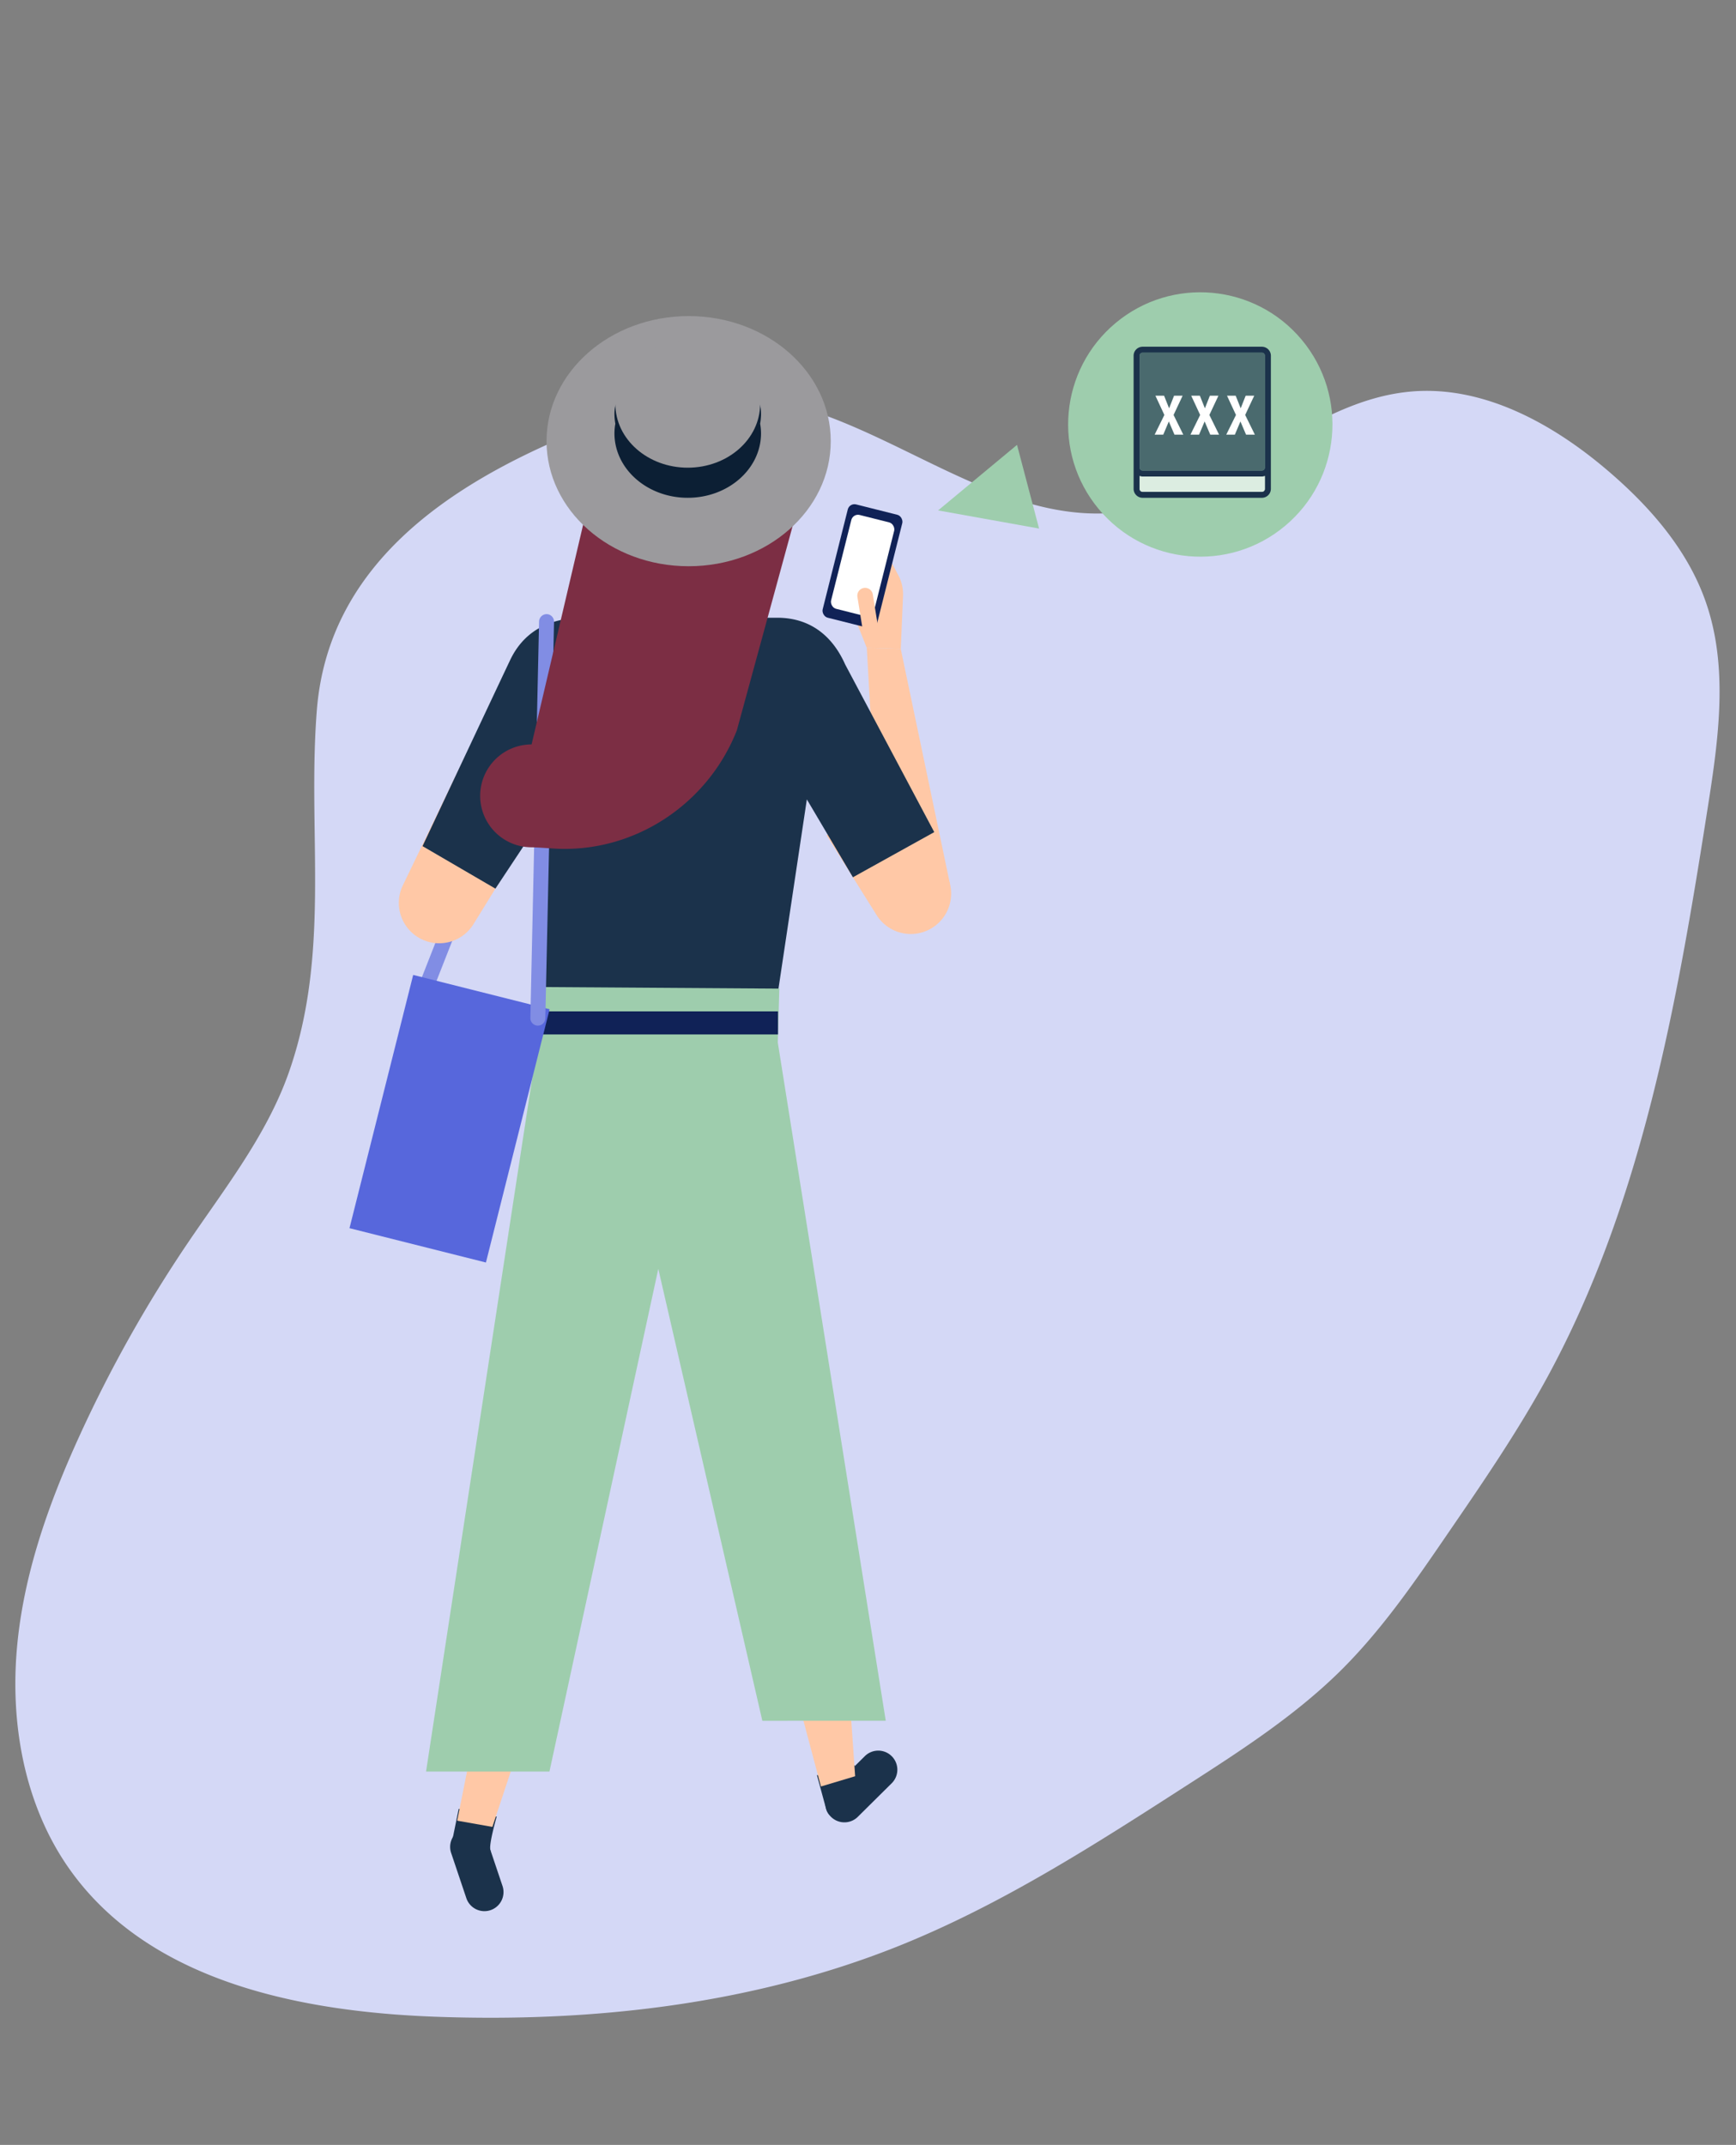 <svg xmlns="http://www.w3.org/2000/svg" xmlns:xlink="http://www.w3.org/1999/xlink" width="740" height="914" viewBox="0 0 740 914">
  <rect x="0" y="0" width="740" height="914" fill="#808080" stroke="none"/>
  <defs>
    <clipPath id="clip-illustration-key_issues-sending_nudes_and_sexting">
      <rect width="740" height="914"/>
    </clipPath>
  </defs>
  <g id="illustration-key_issues-sending_nudes_and_sexting" data-name="illustration-key issues-sending nudes and sexting" clip-path="url(#clip-illustration-key_issues-sending_nudes_and_sexting)">
    <path id="Path_102018" data-name="Path 102018" d="M374.841,42.555c-28.2-.2-55.423-9.723-82.721-17.089A568.689,568.689,0,0,0,200.148,8.672C167.21,5.431,133.6,5.136,101.635,13.779S39.368,40.492,21.019,68.286C-10.19,115.33-1.692,178.185,14.7,232.3c19.477,64.23,48.881,126.1,92.5,176.781,30.983,35.945,68.508,65.507,105.808,94.872,21.056,16.6,42.263,33.2,66.177,45.177,22.26,11.1,46.324,17.776,70.238,24.356,25.568,7.071,51.137,14.142,77.232,18.562,83.323,14.044,168.6.491,251.849-14.339,29.328-5.205,59.86-11.1,83.173-29.758,18.2-14.535,30.231-35.553,38.8-57.356,11.205-28.481,17-61.48,4.813-89.569-18.048-41.445-68.959-59.811-88.888-100.372-25.568-51.954,9.626-116.282-6.843-171.87-6.843-23.178-22.109-42.722-38.052-60.695C633.533,25.171,584.728-11.855,524.867,3.565,474.182,16.627,429.211,42.947,374.841,42.555Z" transform="translate(-39.185 797.648) rotate(-71)" fill="#d4d8f6"/>
    <g id="Group_19386" data-name="Group 19386" transform="translate(12716 4435)">
      <path id="Path_142173" data-name="Path 142173" d="M3689.292-10.565a8.134,8.134,0,0,1-.156-11.5l14.431-14.294a8.132,8.132,0,0,1,11.5-.156,8.132,8.132,0,0,1,.157,11.5l-14.43,14.294A8.134,8.134,0,0,1,3689.292-10.565Z" transform="translate(-16051.023 -3650.184)" fill="#1b324b"/>
      <path id="Path_142175" data-name="Path 142175" d="M3695.619-12.133s14.976-14.122,10.092-14.386c-1.96-.105-3.8-4.372-4.42-6.234l-.738-2.2L3684.6-30.606l3.928,14.418A5.778,5.778,0,0,0,3695.619-12.133Z" transform="translate(-16052.352 -3647.887)" fill="#1b324b"/>
      <path id="Path_142177" data-name="Path 142177" d="M3591.476-1.788l15.658,13.178s-2.3-8.517-3.73-17.318c-.477-2.936,2.744-14.024,2.744-14.024l-16.207-3.293L3586.964-8.6A5.778,5.778,0,0,0,3591.476-1.788Z" transform="translate(-16110.42 -3640.932)" fill="#1b324b"/>
      <path id="Path_142178" data-name="Path 142178" d="M3603.851,16.857a8.133,8.133,0,0,1-10.393-4.926L3586.981-7.32a8.133,8.133,0,0,1,4.926-10.393,8.132,8.132,0,0,1,10.393,4.926l6.477,19.25A8.134,8.134,0,0,1,3603.851,16.857Z" transform="translate(-16110.623 -3637.927)" fill="#1b324b"/>
      <g id="Group_19371" data-name="Group 19371" transform="translate(1105 8464)">
        <ellipse id="Ellipse_1945" data-name="Ellipse 1945" cx="56.35" cy="56.35" rx="56.35" ry="56.35" transform="matrix(0.768, -0.64, 0.64, 0.768, -13388.697, -12725.326)" fill="#9ecdad"/>
        <path id="Path_142172" data-name="Path 142172" d="M3767.556-348.043l-43.04-7.724,33.645-27.931Z" transform="translate(-17145.637 -12325.727)" fill="#9ecdad"/>
        <rect id="Rectangle_16738" data-name="Rectangle 16738" width="168.743" height="6.376" transform="translate(-13642.348 -12479.557) rotate(-68.546)" fill="#818de4"/>
        <path id="Path_142174" data-name="Path 142174" d="M3692.3-1.451l14.584-4.372L3702.013-76l-27.539,7.5Z" transform="translate(-17163.365 -12136.273)" fill="#ffc8a6"/>
        <path id="Path_142176" data-name="Path 142176" d="M3588.392,19.241l14.993,2.654,34.041-102.524-27.971-5.685Z" transform="translate(-17214.502 -12142.396)" fill="#ffc8a6"/>
        <path id="Path_142179" data-name="Path 142179" d="M3733.438-232.707l-31.71-34.128-3.809-66.78,14.49.471Z" transform="translate(-17149.438 -12289.307)" fill="#ffc8a6"/>
        <path id="Path_142180" data-name="Path 142180" d="M3716.3-339.875a17.576,17.576,0,0,0-1.616-7.8l-4.917-9.282c-.662-1.43-1.942-4.111-5.546-3.767-4.347.414-4.524,3.266-4.58,5.55l1.7,15.129c-8.184-6.818-8.635,1.993-8.246,3.124l7.749,19.427,14.49.472Z" transform="translate(-17152.361 -12305.429)" fill="#ffc8a6"/>
        <rect id="Rectangle_16739" data-name="Rectangle 16739" width="23.956" height="49.768" rx="2.927" transform="translate(-13458.904 -12684.763) rotate(14.11)" fill="#102257"/>
        <rect id="Rectangle_16740" data-name="Rectangle 16740" width="18.83" height="41.225" rx="2.927" transform="matrix(0.97, 0.244, -0.244, 0.97, -13457.391, -12680.27)" fill="#fff"/>
        <path id="Path_142181" data-name="Path 142181" d="M3574.506-236.612l43.412-89.979,30.317,35.927-43.5,70.395a17.2,17.2,0,0,1-22.981,6.26A17.2,17.2,0,0,1,3574.506-236.612Z" transform="translate(-17223.775 -12285.135)" fill="#ffc8a6"/>
        <path id="Path_142182" data-name="Path 142182" d="M3738.55-261.273l-15.858-30.448-35.535,13.035,21.158,33.756a17.2,17.2,0,0,0,22.983,6.258A17.2,17.2,0,0,0,3738.55-261.273Z" transform="translate(-17155.83 -12264.42)" fill="#ffc8a6"/>
        <path id="Path_142183" data-name="Path 142183" d="M3664.7-386.323l7.879-.515v-9.932l-7.879,2.89Z" transform="translate(-17169.174 -12326.824)" fill="#102257"/>
        <path id="Path_142184" data-name="Path 142184" d="M3797.251-250.317l-37.994-71.476a42.3,42.3,0,0,0-2.93-5.512c-5.611-8.858-14.146-14.323-25.9-14.367h-82.454c-15.562-.059-26.248,6.43-31.786,18.654-.032-.04-37.068,78.682-37.068,78.682l31.069,18.105,18.831-28.414-.086,77.4,21.52,47.41h72.952l6.484-47.41,13.052-87.021,19.635,33.193Z" transform="translate(-17220.008 -12294.094)" fill="#1b324b"/>
        <path id="Path_142185" data-name="Path 142185" d="M3704.476-331.452l-6.562,1.058-2.485-15.416a3.321,3.321,0,0,1,2.751-3.81,3.324,3.324,0,0,1,3.81,2.751Z" transform="translate(-17150.941 -12298.84)" fill="#ffc8a6"/>
        <path id="Path_142186" data-name="Path 142186" d="M3638.319-386.253h-7.779l-.1-10.447,7.878,2.89Z" transform="translate(-17189.523 -12326.782)" fill="#102257"/>
        <path id="Path_142187" data-name="Path 142187" d="M3776.018,69.726,3730-219.3l.65-22.977-102.263-.676-.805,24.052L3580.061,91.364h52.6l46.4-214.219,44.351,192.581Z" transform="translate(-17219.451 -12235.446)" fill="#9ecdad"/>
        <rect id="Rectangle_16741" data-name="Rectangle 16741" width="102.043" height="9.824" transform="translate(-13591.409 -12468.02)" fill="#102257"/>
        <rect id="Rectangle_16742" data-name="Rectangle 16742" width="59.957" height="111.253" transform="matrix(0.97, 0.244, -0.244, 0.97, -13644.878, -12483.551)" fill="#5767dc"/>
        <path id="Path_142188" data-name="Path 142188" d="M3611.147-167.287a3.2,3.2,0,0,1-3.189-3.258l3.709-168.97a3.231,3.231,0,0,1,3.257-3.118,3.191,3.191,0,0,1,3.118,3.258l-3.709,168.97A3.187,3.187,0,0,1,3611.147-167.287Z" transform="translate(-17202.879 -12294.664)" fill="#818de4"/>
        <path id="Path_142189" data-name="Path 142189" d="M3641.328-370.851l-24.876,106a21.918,21.918,0,0,0-21.918,21.918,21.918,21.918,0,0,0,21.918,21.918c1.634,0,9.365.531,9.365.531,34,2.141,65.645-18.647,78.125-50.345l29.852-109.29Z" transform="translate(-17210.854 -12316.93)" fill="#7c2e44"/>
        <ellipse id="Ellipse_1946" data-name="Ellipse 1946" cx="60.574" cy="53.299" rx="60.574" ry="53.299" transform="translate(-13588.026 -12764.307)" fill="#9b9a9d"/>
        <path id="Path_142190" data-name="Path 142190" d="M3692.925-388.885c0-5.342-1.737-6.751-4.733-6.346-5.516-7.79-15.309-12.993-26.509-12.993s-20.994,5.2-26.509,12.993c-3-.4-4.733,1-4.733,6.346a24.317,24.317,0,0,0,.381,4.076,24.281,24.281,0,0,0-.381,4.074c0,15.182,13.988,27.489,31.242,27.489s31.242-12.308,31.242-27.489a24.23,24.23,0,0,0-.381-4.074A24.266,24.266,0,0,0,3692.925-388.885Z" transform="translate(-17189.523 -12333.629)" fill="#0c1f34"/>
        <ellipse id="Ellipse_1947" data-name="Ellipse 1947" cx="30.854" cy="27.148" rx="30.854" ry="27.148" transform="translate(-13558.693 -12754)" fill="#9b9a9d"/>
        <g id="Group_19369" data-name="Group 19369" transform="translate(-13890.638 -12883.902)">
          <path id="Path_141719" data-name="Path 141719" d="M3811.269-370.777v22.408A1.253,1.253,0,0,1,3810-347.1h-50.881a1.253,1.253,0,0,1-1.273-1.273v-47.679a1.251,1.251,0,0,1,1.273-1.273H3810a1.252,1.252,0,0,1,1.273,1.273v25.271Z" transform="translate(-3202.442 532.518)" fill="#1b324b" opacity="0.64"/>
          <path id="Path_141720" data-name="Path 141720" d="M3777.466-390.373h-3.649l-2.115,5.366-2.138-5.366h-3.69l3.806,8.2-4.135,8.388h3.675l2.366-5.62,2.391,5.62h3.767l-4.135-8.388Z" transform="translate(-3188.455 543.902)" fill="#fff"/>
          <path id="Path_141721" data-name="Path 141721" d="M3773.365-390.373h-3.65l-2.107,5.366-2.145-5.366h-3.689l3.811,8.2-4.14,8.388h3.674l2.367-5.62,2.4,5.62h3.766l-4.143-8.388Z" transform="translate(-3199.617 543.902)" fill="#fff"/>
          <path id="Path_141722" data-name="Path 141722" d="M3781.559-390.373h-3.643l-2.119,5.366-2.133-5.366h-3.694l3.811,8.2-4.135,8.388h3.667l2.373-5.62,2.391,5.62h3.759l-4.127-8.388Z" transform="translate(-3177.291 543.902)" fill="#fff"/>
          <path id="Path_141723" data-name="Path 141723" d="M3811.648-398.212h-50.881a3.836,3.836,0,0,0-3.816,3.816v56.743a3.836,3.836,0,0,0,3.816,3.816h50.881a3.835,3.835,0,0,0,3.816-3.816V-394.4A3.836,3.836,0,0,0,3811.648-398.212Zm0,61.831h-50.881a1.253,1.253,0,0,1-1.273-1.273v-5.485a3.79,3.79,0,0,0,1.273.237h50.881a3.787,3.787,0,0,0,1.272-.237v5.485A1.253,1.253,0,0,1,3811.648-336.381Zm1.272-32.745v22.408a1.253,1.253,0,0,1-1.272,1.273h-50.881a1.252,1.252,0,0,1-1.273-1.273V-394.4a1.251,1.251,0,0,1,1.273-1.273h50.881a1.251,1.251,0,0,1,1.272,1.273v25.271Z" transform="translate(-3204.094 530.867)" fill="#1b324b"/>
          <path id="Path_141724" data-name="Path 141724" d="M3810-372.156h-50.881a1.253,1.253,0,0,1-1.273-1.273v-5.485a3.793,3.793,0,0,0,1.273.237H3810a3.792,3.792,0,0,0,1.273-.237v5.485A1.253,1.253,0,0,1,3810-372.156Z" transform="translate(-3202.442 566.642)" fill="#fff" opacity="0.64"/>
        </g>
      </g>
    </g>
  </g>
</svg>
